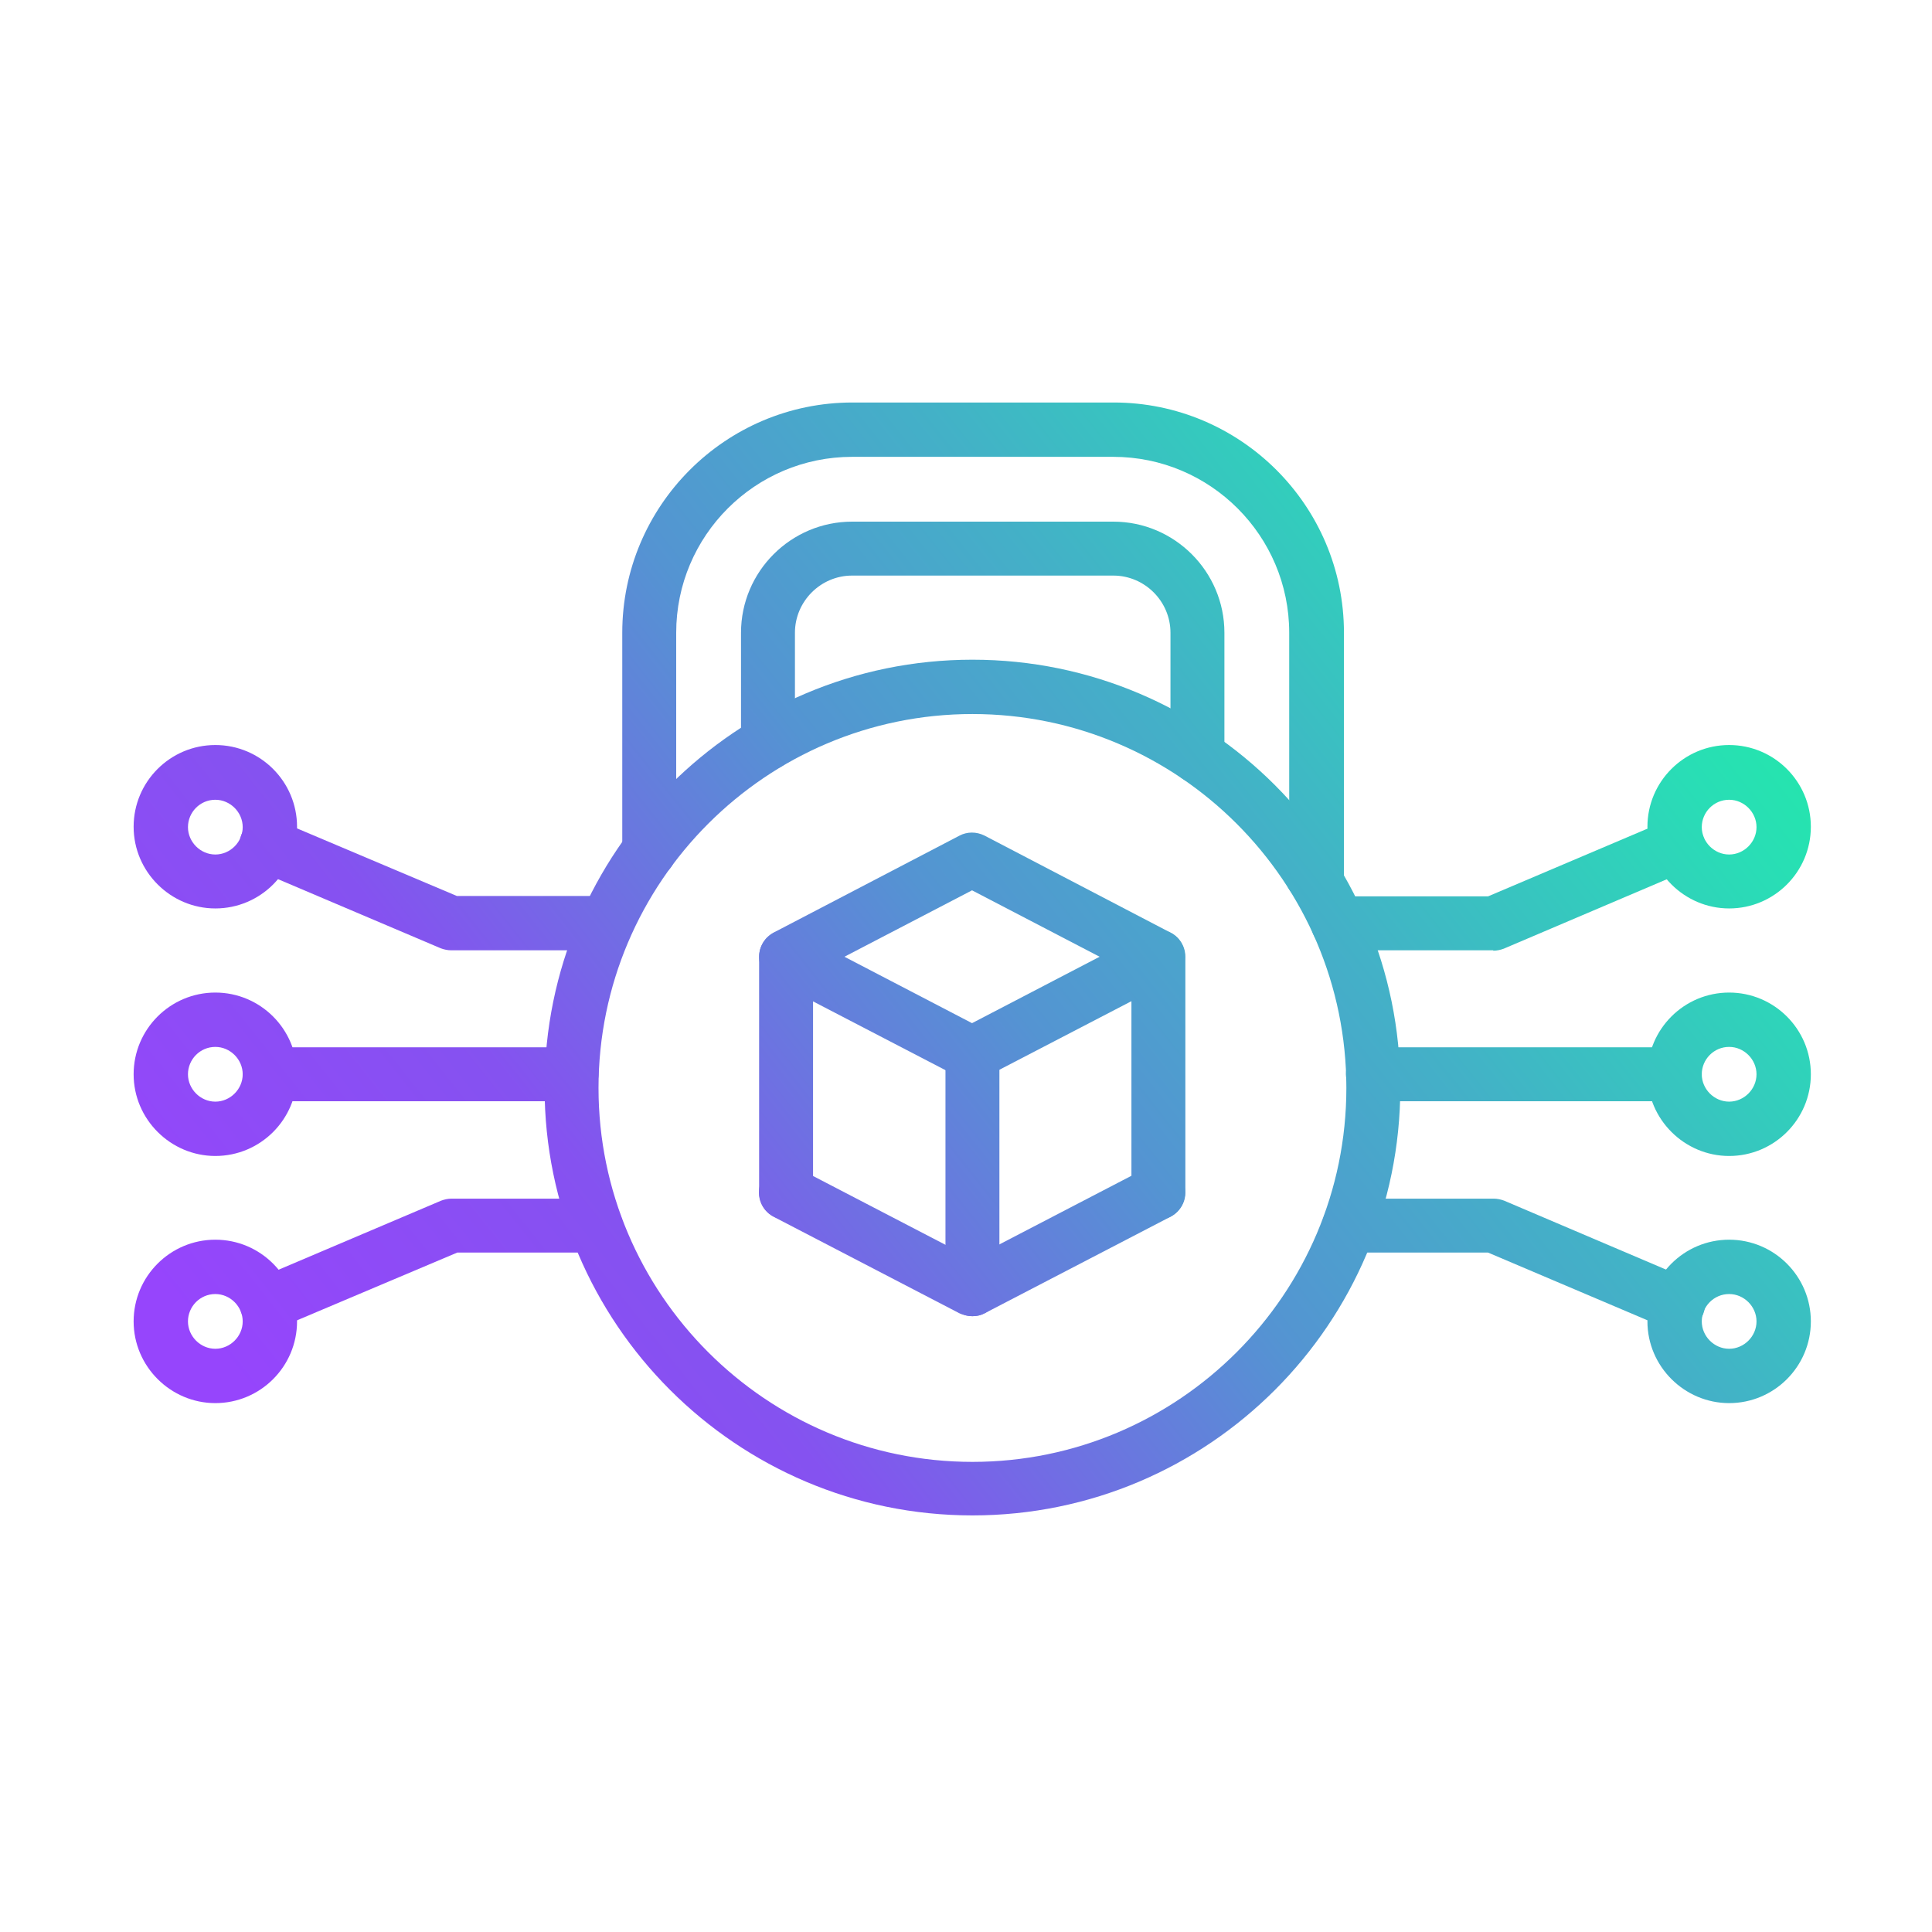 <?xml version="1.0" encoding="UTF-8"?>
<svg id="Layer_2" data-name="Layer 2" xmlns="http://www.w3.org/2000/svg" xmlns:xlink="http://www.w3.org/1999/xlink" viewBox="0 0 48 48">
  <defs>
    <style>
      .cls-1 {
        fill: none;
      }

      .cls-1, .cls-2, .cls-3, .cls-4, .cls-5, .cls-6, .cls-7, .cls-8, .cls-9, .cls-10, .cls-11, .cls-12 {
        stroke-width: 0px;
      }

      .cls-2 {
        fill: url(#linear-gradient);
      }

      .cls-3 {
        fill: url(#linear-gradient-11);
      }

      .cls-4 {
        fill: url(#linear-gradient-10);
      }

      .cls-5 {
        fill: url(#linear-gradient-4);
      }

      .cls-6 {
        fill: url(#linear-gradient-2);
      }

      .cls-7 {
        fill: url(#linear-gradient-3);
      }

      .cls-8 {
        fill: url(#linear-gradient-8);
      }

      .cls-9 {
        fill: url(#linear-gradient-9);
      }

      .cls-10 {
        fill: url(#linear-gradient-7);
      }

      .cls-11 {
        fill: url(#linear-gradient-5);
      }

      .cls-12 {
        fill: url(#linear-gradient-6);
      }
    </style>
    <linearGradient id="linear-gradient" x1="-1.21" y1="31.91" x2="37.96" y2=".78" gradientUnits="userSpaceOnUse">
      <stop offset=".08" stop-color="#9645fc"/>
      <stop offset=".28" stop-color="#8552f0"/>
      <stop offset=".5" stop-color="#5494d2"/>
      <stop offset=".65" stop-color="#43b1c7"/>
      <stop offset=".83" stop-color="#29ddb6"/>
      <stop offset="1" stop-color="#1af899"/>
    </linearGradient>
    <linearGradient id="linear-gradient-2" x1="-1.42" y1="31.65" x2="37.75" y2=".52" xlink:href="#linear-gradient"/>
    <linearGradient id="linear-gradient-3" x1="-.43" y1="32.88" x2="38.74" y2="1.76" xlink:href="#linear-gradient"/>
    <linearGradient id="linear-gradient-4" x1="8.13" y1="43.65" x2="47.29" y2="12.53" xlink:href="#linear-gradient"/>
    <linearGradient id="linear-gradient-5" x1="11.17" y1="47.48" x2="50.34" y2="16.35" xlink:href="#linear-gradient"/>
    <linearGradient id="linear-gradient-6" x1="12.47" y1="49.12" x2="51.64" y2="17.99" xlink:href="#linear-gradient"/>
    <linearGradient id="linear-gradient-7" x1="13.58" y1="50.51" x2="52.74" y2="19.39" xlink:href="#linear-gradient"/>
    <linearGradient id="linear-gradient-8" x1="6.23" y1="41.27" x2="45.4" y2="10.14" xlink:href="#linear-gradient"/>
    <linearGradient id="linear-gradient-9" x1="1.69" y1="35.56" x2="40.86" y2="4.43" xlink:href="#linear-gradient"/>
    <linearGradient id="linear-gradient-10" x1="3.77" y1="38.18" x2="42.94" y2="7.05" xlink:href="#linear-gradient"/>
    <linearGradient id="linear-gradient-11" x1="6.07" y1="41.07" x2="45.24" y2="9.94" xlink:href="#linear-gradient"/>
  </defs>
  <g id="Layer_1-2" data-name="Layer 1">
    <g>
      <path class="cls-2" d="M5.35,28.72c-1.11,0-2.03-.91-2.03-2.03s.91-2.03,2.03-2.03,2.03.91,2.03,2.03-.91,2.03-2.03,2.03ZM5.35,26.01c-.38,0-.68.31-.68.68s.31.68.68.68.68-.31.68-.68-.31-.68-.68-.68Z"/>
      <path class="cls-6" d="M14.2,27.36h-7.5c-.37,0-.67-.3-.67-.67s.3-.67.67-.67h7.5c.37,0,.67.3.67.67s-.3.67-.67.67ZM5.35,22.57c-1.11,0-2.03-.91-2.03-2.03s.91-2.03,2.03-2.03,2.03.91,2.03,2.03-.91,2.03-2.03,2.03ZM5.35,19.87c-.38,0-.68.31-.68.68s.31.68.68.68.68-.31.68-.68-.31-.68-.68-.68Z"/>
      <path class="cls-7" d="M15.07,23.61h-3.86c-.09,0-.18-.02-.26-.05l-4.59-1.95c-.34-.15-.5-.54-.36-.88s.54-.5.88-.36l4.47,1.89h3.72c.37,0,.67.3.67.67s-.3.67-.67.67ZM5.35,34.86c-1.11,0-2.03-.91-2.03-2.03s.91-2.03,2.03-2.03,2.03.91,2.03,2.03-.91,2.03-2.03,2.03ZM5.35,32.15c-.38,0-.68.31-.68.68s.31.68.68.68.68-.31.68-.68-.31-.68-.68-.68Z"/>
      <path class="cls-5" d="M6.63,33.06c-.37,0-.67-.29-.67-.66,0-.27.16-.52.41-.62l4.59-1.95c.08-.03.17-.05.26-.05h3.58c.37,0,.67.3.67.67s-.3.67-.67.67h-3.44l-4.47,1.89c-.08.03-.17.05-.26.05ZM42.96,28.72c-1.11,0-2.03-.91-2.03-2.03s.91-2.03,2.03-2.03,2.03.91,2.03,2.03-.91,2.03-2.03,2.03ZM42.96,26.01c-.38,0-.68.31-.68.68s.31.68.68.68.68-.31.68-.68-.31-.68-.68-.68Z"/>
      <path class="cls-11" d="M41.61,27.36h-7.5c-.37,0-.67-.3-.67-.67s.3-.67.67-.67h7.5c.37,0,.67.3.67.67s-.3.67-.67.67h0ZM42.96,22.57c-1.11,0-2.03-.91-2.03-2.03s.91-2.03,2.03-2.03,2.03.91,2.03,2.03-.91,2.03-2.03,2.03ZM42.96,19.87c-.38,0-.68.31-.68.68s.31.68.68.68.68-.31.68-.68-.31-.68-.68-.68Z"/>
      <path class="cls-12" d="M37.1,23.61h-3.86c-.37,0-.67-.3-.67-.67s.3-.67.67-.67h3.73l4.45-1.89c.34-.14.73.01.88.36s-.01.74-.36.88l-4.58,1.95c-.08.03-.17.05-.26.05ZM42.96,34.86c-1.11,0-2.03-.91-2.03-2.03s.91-2.03,2.03-2.03,2.03.91,2.03,2.03-.91,2.03-2.03,2.03ZM42.96,32.15c-.38,0-.68.31-.68.68s.31.68.68.68.68-.31.68-.68-.31-.68-.68-.68Z"/>
      <path class="cls-10" d="M41.68,33.06c-.09,0-.17-.02-.26-.05l-4.45-1.89h-3.45c-.37,0-.67-.3-.67-.67s.3-.67.67-.67h3.59c.09,0,.18.02.26.05l4.58,1.95c.34.15.5.54.36.88-.11.25-.36.41-.62.41h0Z"/>
      <path class="cls-8" d="M24.16,37.65c-5.86,0-10.63-4.77-10.63-10.63s4.76-10.63,10.63-10.63,10.63,4.77,10.63,10.63-4.76,10.63-10.63,10.63ZM24.16,17.74c-5.12,0-9.29,4.17-9.29,9.29s4.17,9.29,9.29,9.29,9.29-4.17,9.29-9.29-4.17-9.29-9.29-9.29Z"/>
      <path class="cls-9" d="M32.7,22.4h-.11c-.37,0-.67-.3-.67-.67,0-.13.04-.26.11-.37v-5.64c0-2.41-1.96-4.37-4.37-4.37h-6.49c-2.41,0-4.37,1.96-4.37,4.37v5.43c0,.37-.3.67-.67.67s-.67-.3-.67-.67v-5.43c0-3.15,2.56-5.72,5.72-5.72h6.49c3.15,0,5.72,2.56,5.72,5.72v6.01c0,.37-.3.67-.67.67h0Z"/>
      <path class="cls-4" d="M29.75,19.46c-.37,0-.67-.3-.67-.67v-3.07c0-.78-.64-1.42-1.42-1.42h-6.49c-.78,0-1.42.64-1.42,1.42v2.74c0,.37-.3.67-.67.67s-.67-.3-.67-.67v-2.74c0-1.52,1.24-2.76,2.76-2.76h6.49c1.52,0,2.76,1.24,2.76,2.76v3.07c0,.38-.3.68-.67.68ZM24.15,26.84c-.11,0-.21-.03-.31-.07l-4.62-2.4c-.22-.12-.36-.35-.36-.6,0-.25.14-.48.36-.6l4.62-2.41c.19-.1.42-.1.62,0l4.62,2.41c.22.11.36.34.36.6s-.14.48-.36.6l-4.62,2.4c-.09.05-.2.07-.31.07h0ZM20.98,23.77l3.17,1.65,3.17-1.65-3.17-1.65-3.17,1.65ZM24.15,32.7c-.11,0-.21-.03-.31-.07l-4.62-2.4c-.33-.17-.46-.58-.29-.91s.58-.46.91-.29l4.31,2.24,4.31-2.24c.33-.17.73-.04.91.29.17.33.04.73-.29.91l-4.62,2.4c-.09.05-.19.07-.3.07h0Z"/>
      <path class="cls-3" d="M19.53,30.3c-.37,0-.67-.3-.67-.67v-5.86c0-.37.3-.67.67-.67s.67.3.67.67v5.86c0,.37-.3.67-.67.67ZM28.78,30.3c-.37,0-.67-.3-.67-.67v-5.86c0-.37.3-.67.67-.67s.67.3.67.67v5.86c0,.37-.3.67-.67.67ZM24.16,32.7c-.37,0-.67-.3-.67-.67v-5.86c0-.37.3-.67.67-.67s.67.3.67.67v5.86c0,.37-.3.67-.67.67h0Z"/>
    </g>
    <rect class="cls-1" width="48" height="48"/>
  </g>
</svg>